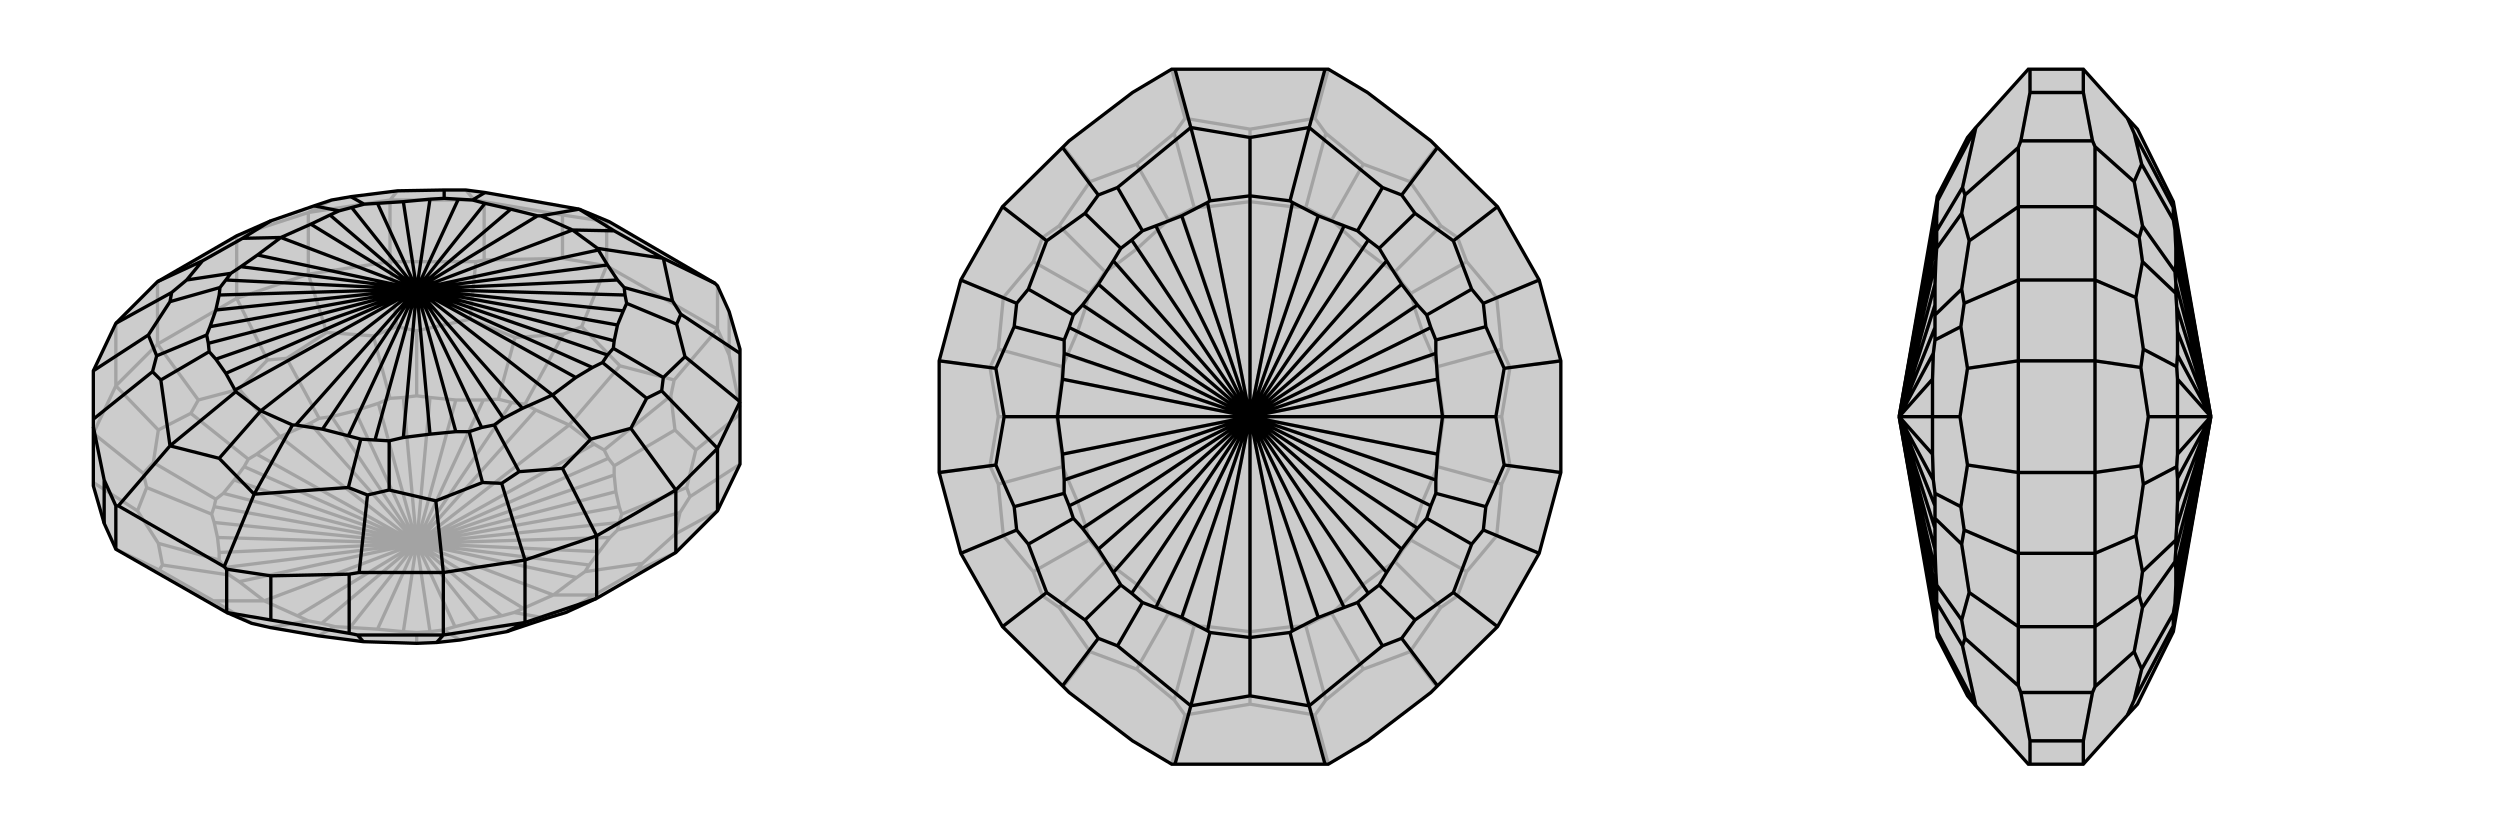 <svg xmlns="http://www.w3.org/2000/svg" viewBox="0 0 3000 1000">
    <g stroke="currentColor" stroke-width="4" fill="none" transform="translate(0 27)">
        <path fill="currentColor" stroke="none" fill-opacity=".2" d="M656,715L608,731L552,741L524,744L500,745L436,743L382,736L324,726L302,721L272,708L139,632L125,601L112,556L112,485L112,476L112,418L139,361L189,311L284,256L325,238L377,220L398,213L421,209L477,202L533,201L559,201L582,204L695,224L731,239L858,313L861,316L875,347L888,392L888,397L888,455L888,530L861,586L811,636L716,691L679,708z" />
<path stroke-opacity=".2" d="M500,625L357,712M500,625L386,721M500,625L420,726M500,625L453,728M500,625L484,731M500,625L516,731M500,625L546,725M500,625L574,718M500,625L602,712M500,625L628,703M500,625L664,687M500,625L692,666M500,625L707,651M500,625L719,635M500,625L732,618M500,625L743,600M500,625L743,581M500,625L739,563M500,625L737,543M500,625L730,523M500,625L713,506M500,625L683,483M500,625L643,465M500,625L614,456M500,625L580,453M500,625L547,453M500,625L516,450M500,625L484,450M500,625L454,457M500,625L426,466M500,625L398,473M500,625L372,481M500,625L336,497M500,625L308,518M500,625L293,533M500,625L281,549M500,625L268,565M500,625L257,581M500,625L257,600M500,625L261,618M500,625L263,636M500,625L270,654M500,625L317,694M500,625L287,671M835,513L888,470M564,356L571,287M165,586L112,552M828,569L888,530M476,365L468,287M172,541L112,493M810,614L861,586M392,372L370,302M190,489L139,436M762,659L811,636M321,405L284,331M238,453L189,386M628,703L617,708M628,703L664,687M679,708L713,687M664,687L692,666M692,666L702,659M762,659L771,649M762,659L713,687M664,687L713,687M372,481L383,475M372,481L336,497M321,405L344,403M321,405L287,440M336,497L308,518M308,518L298,524M238,453L229,469M238,453L287,440M336,497L287,440M546,725L532,729M546,725L574,718M574,718L602,712M602,712L617,708M617,708L656,715M707,651L702,659M707,651L719,635M719,635L732,618M732,618L741,609M810,614L816,588M810,614L771,649M702,659L771,649M454,457L468,451M454,457L426,466M426,466L398,473M398,473L383,475M392,372L448,376M392,372L344,403M383,475L344,403M293,533L298,524M293,533L281,549M281,549L268,565M268,565L259,572M190,489L184,528M190,489L229,469M298,524L229,469M516,731L500,732M516,731L532,729M532,729L552,741M743,600L741,609M743,600L746,590M828,569L824,558M828,569L816,588M741,609L816,588M484,450L500,448M484,450L468,451M476,365L500,370M476,365L448,376M468,451L448,376M257,581L259,572M257,581L254,590M172,541L176,558M172,541L184,528M259,572L184,528M420,726L402,725M420,726L453,728M453,728L484,731M484,731L500,732M500,732L500,745M743,581L746,590M743,581L739,563M739,563L737,543M737,543L737,532M835,513L810,489M835,513L824,558M746,590L824,558M580,453L598,452M580,453L547,453M547,453L516,450M516,450L500,448M564,356L618,378M564,356L500,370M500,448L500,370M257,600L254,590M257,600L261,618M261,618L263,636M263,636L263,645M165,586L190,625M165,586L176,558M254,590L176,558M386,721L370,718M386,721L402,725M402,725L382,736M730,523L737,532M730,523L725,513M810,489L805,448M737,532L810,489M614,456L630,458M614,456L598,452M618,378L676,374M598,452L618,378M270,654L263,645M270,654L275,663M190,625L195,651M263,645L190,625M357,712L317,694M357,712L370,718M370,718L324,726M713,506L725,513M713,506L683,483M805,448L809,429M725,513L805,448M683,483L643,465M643,465L630,458M676,374L698,365M630,458L676,374M683,483L744,412M287,671L275,663M317,694L287,671M195,651L191,657M275,663L195,651M317,694L256,694M191,657L139,632M302,721L256,694M191,657L256,694M809,429L861,368M698,365L728,292M809,429L744,412M698,365L744,412M571,287L581,285M571,287L468,287M468,287L370,302M468,287L468,213M112,493L139,436M370,302L284,331M370,302L370,228M139,436L189,386M139,436L139,361M284,331L189,386M284,331L284,256M189,386L189,311M581,285L675,283M581,285L581,215M888,462L875,399M675,283L728,292M675,283L675,231M875,399L861,368M875,399L875,347M581,215L569,213M581,215L675,231M675,231L728,239M468,213L569,213M569,213L559,201M468,213L370,228M468,213L477,202M370,228L284,256M370,228L398,213M861,368L728,292M728,292L728,239M861,368L861,316M728,239L731,239" />
<path d="M656,715L608,731L552,741L524,744L500,745L436,743L382,736L324,726L302,721L272,708L139,632L125,601L112,556L112,485L112,476L112,418L139,361L189,311L284,256L325,238L377,220L398,213L421,209L477,202L533,201L559,201L582,204L695,224L731,239L858,313L861,316L875,347L888,392L888,397L888,455L888,530L861,586L811,636L716,691L679,708z" />
<path d="M436,743L429,735M524,744L532,735M608,731L630,720M429,735L419,733M429,735L532,735M532,735L630,720M532,735L532,660M630,720L716,691M630,720L630,645M861,586L861,511M716,691L716,616M811,636L811,561M419,733L325,717M419,733L419,662M125,601L125,549M325,717L272,708M325,717L325,664M500,320L718,273M500,320L729,291M500,320L741,309M500,320L750,327M500,320L748,346M500,320L741,363M500,320L737,382M500,320L729,399M500,320L711,414M500,320L691,426M500,320L663,447M500,320L627,463M500,320L604,475M500,320L578,486M500,320L547,491M500,320L516,494M500,320L484,498M500,320L450,501M500,320L418,496M500,320L387,488M500,320L355,483M500,320L313,466M500,320L282,441M500,320L271,421M500,320L259,404M500,320L250,385M500,320L252,365M500,320L259,345M500,320L263,327M500,320L271,309M500,320L289,293M500,320L309,279M500,320L337,258M500,320L373,242M500,320L396,231M500,320L422,222M500,320L453,217M500,320L484,215M500,320L516,212M500,320L550,212M500,320L582,217M500,320L613,224M500,320L687,249M500,320L645,232M737,250L796,283M687,249L717,271M263,523L305,566M313,466L351,483M263,523L204,508M313,466L283,443M313,466L263,523M737,250L695,224M687,249L649,232M687,249L737,250M718,273L717,271M718,273L729,291M729,291L741,309M741,309L749,318M717,271L796,283M418,496L433,500M418,496L387,488M387,488L355,483M355,483L351,483M351,483L305,566M282,441L283,443M282,441L271,421M271,421L259,404M259,404L251,395M283,443L204,508M582,217L567,213M582,217L613,224M613,224L645,232M645,232L649,232M649,232L695,224M750,327L749,318M750,327L752,337M749,318L807,334M450,501L467,502M450,501L433,500M433,500L418,558M250,385L251,395M250,385L248,375M251,395L193,429M550,212L533,211M550,212L567,213M567,213L582,204M748,346L752,337M748,346L741,363M741,363L737,382M737,382L736,391M752,337L812,362M547,491L563,491M547,491L516,494M516,494L484,498M484,498L467,502M467,502L467,561M252,365L248,375M252,365L259,345M259,345L263,327M263,327L264,318M248,375L188,400M453,217L437,218M453,217L484,215M484,215L516,212M516,212L533,211M533,211L533,201M729,399L736,391M729,399L723,408M736,391L796,426M578,486L593,483M578,486L563,491M563,491L579,552M271,309L264,318M271,309L277,301M264,318L204,335M422,222L407,226M422,222L437,218M437,218L421,209M711,414L723,408M711,414L691,426M691,426L663,447M723,408L776,451M663,447L627,463M627,463L604,475M604,475L593,483M593,483L623,539M663,447L709,500M289,293L277,301M289,293L309,279M309,279L337,258M277,301L224,309M337,258L373,242M373,242L396,231M396,231L407,226M407,226L377,220M337,258L291,259M796,283L858,313M796,283L807,334M807,334L817,350M419,662L431,660M419,662L325,664M325,664L272,656M305,566L269,653M305,566L418,558M418,558L441,567M112,485L125,549M125,549L139,580M204,508L142,580M204,508L193,429M193,429L183,419M812,362L817,350M812,362L822,401M888,397L817,350M532,660L431,660M467,561L441,567M467,561L523,574M431,660L441,567M188,400L183,419M188,400L178,375M112,476L183,419M888,455L861,511M796,426L822,401M796,426L794,442M888,455L822,401M532,660L630,645M579,552L523,574M579,552L602,553M532,660L523,574M204,335L178,375M204,335L206,324M112,418L178,375M861,511L811,561M776,451L794,442M776,451L757,487M861,511L794,442M630,645L716,616M623,539L602,553M623,539L675,535M630,645L602,553M224,309L206,324M224,309L243,286M139,361L206,324M811,561L716,616M709,500L757,487M709,500L675,535M811,561L757,487M716,616L675,535M291,259L243,286M291,259L325,238M189,311L243,286M139,632L139,580M272,708L272,656M269,653L142,580M272,656L269,653M139,580L142,580" />
    </g>
    <g stroke="currentColor" stroke-width="4" fill="none" transform="translate(1000 0)">
        <path fill="currentColor" stroke="none" fill-opacity=".2" d="M641,111L594,83L590,83L410,83L406,83L359,111L283,169L275,177L203,248L153,336L127,433L127,567L153,664L203,752L275,823L283,831L359,889L406,917L410,917L590,917L594,917L641,889L717,831L725,823L797,752L847,664L873,567L873,433L847,336L797,248L725,177L717,169z" />
<path stroke-opacity=".2" d="M500,500L550,752M500,500L582,743M500,500L611,724M500,500L635,702M500,500L660,683M500,500L683,660M500,500L697,632M500,500L707,602M500,500L719,574M500,500L726,545M500,500L732,500M500,500L726,455M500,500L719,426M500,500L707,398M500,500L697,368M500,500L683,340M500,500L660,317M500,500L635,298M500,500L611,276M500,500L582,257M500,500L550,248M500,500L500,242M500,500L450,248M500,500L418,257M500,500L389,276M500,500L365,298M500,500L340,317M500,500L317,340M500,500L303,368M500,500L293,398M500,500L281,426M500,500L274,455M500,500L268,500M500,500L274,545M500,500L281,574M500,500L293,602M500,500L303,632M500,500L317,660M500,500L340,683M500,500L365,702M500,500L389,724M500,500L418,743M500,500L500,758M500,500L450,752M692,782L724,824M692,218L724,176M308,218L276,176M308,782L276,824M749,715L797,752M749,285L797,248M251,285L203,248M251,715L203,752M796,643L847,664M796,357L847,336M204,357L153,336M204,643L153,664M812,559L873,567M812,441L873,433M188,441L127,433M188,559L127,567M726,545L725,560M726,545L732,500M812,559L802,581M812,559L802,500M732,500L726,455M726,455L725,440M812,441L802,419M812,441L802,500M732,500L802,500M274,455L275,440M274,455L268,500M188,441L198,419M188,441L198,500M268,500L274,545M274,545L275,560M188,559L198,581M188,559L198,500M268,500L198,500M697,632L693,648M697,632L707,602M707,602L719,574M719,574L725,560M796,643L760,686M796,643L802,581M725,560L802,581M719,426L725,440M719,426L707,398M707,398L697,368M697,368L693,352M796,357L760,314M796,357L802,419M725,440L802,419M303,368L307,352M303,368L293,398M293,398L281,426M281,426L275,440M204,357L240,314M204,357L198,419M275,440L198,419M281,574L275,560M281,574L293,602M293,602L303,632M303,632L307,648M204,643L240,686M204,643L198,581M275,560L198,581M683,660L674,674M683,660L693,648M749,715L729,729M749,715L760,686M693,648L760,686M683,340L693,352M683,340L674,326M749,285L729,271M749,285L760,314M693,352L760,314M317,340L326,326M317,340L307,352M251,285L271,271M251,285L240,314M307,352L240,314M317,660L307,648M317,660L326,674M251,715L271,729M251,715L240,686M307,648L240,686M611,724L598,736M611,724L635,702M635,702L660,683M660,683L674,674M692,782L636,803M692,782L729,729M674,674L729,729M660,317L674,326M660,317L635,298M635,298L611,276M611,276L598,264M692,218L636,197M692,218L729,271M674,326L729,271M389,276L402,264M389,276L365,298M365,298L340,317M340,317L326,326M308,218L364,197M308,218L271,271M326,326L271,271M340,683L326,674M340,683L365,702M365,702L389,724M389,724L402,736M308,782L364,803M308,782L271,729M326,674L271,729M582,743L567,751M582,743L598,736M636,803L591,840M598,736L636,803M582,257L598,264M582,257L567,249M636,197L591,160M598,264L636,197M418,257L433,249M418,257L402,264M364,197L409,160M402,264L364,197M418,743L402,736M418,743L433,751M364,803L409,840M402,736L364,803M550,752L500,758M550,752L567,751M591,840L578,858M567,751L591,840M550,248L567,249M550,248L500,242M591,160L578,142M567,249L591,160M500,242L450,248M450,248L433,249M409,160L422,142M433,249L409,160M500,242L500,155M450,752L433,751M500,758L450,752M409,840L422,858M433,751L409,840M500,758L500,845M578,858L594,917M422,858L406,917M578,858L500,845M422,858L500,845M578,142L594,83M422,142L406,83M578,142L500,155M422,142L500,155" />
<path d="M641,111L594,83L590,83L410,83L406,83L359,111L283,169L275,177L203,248L153,336L127,433L127,567L153,664L203,752L275,823L283,831L359,889L406,917L410,917L590,917L594,917L641,889L717,831L725,823L797,752L847,664L873,567L873,433L847,336L797,248L725,177L717,169z" />
<path d="M500,500L551,243M500,500L582,259M500,500L613,271M500,500L642,288M500,500L664,313M500,500L682,341M500,500L701,366M500,500L717,393M500,500L723,424M500,500L725,455M500,500L731,500M500,500L725,545M500,500L723,576M500,500L717,607M500,500L701,634M500,500L682,659M500,500L664,687M500,500L642,712M500,500L613,729M500,500L582,741M500,500L551,757M500,500L500,765M500,500L449,757M500,500L418,741M500,500L387,729M500,500L358,712M500,500L336,687M500,500L318,659M500,500L299,634M500,500L283,607M500,500L277,576M500,500L275,545M500,500L269,500M500,500L275,455M500,500L277,424M500,500L283,393M500,500L299,366M500,500L318,341M500,500L336,313M500,500L358,288M500,500L387,271M500,500L418,259M500,500L500,235M500,500L449,243M500,165L571,153M500,235L548,241M500,835L571,847M500,765L548,759M500,835L429,847M500,765L452,759M500,765L500,835M500,165L429,153M500,235L452,241M500,235L500,165M551,243L548,241M551,243L582,259M582,259L613,271M613,271L629,277M548,241L571,153M613,729L629,723M613,729L582,741M582,741L551,757M551,757L548,759M548,759L571,847M449,757L452,759M449,757L418,741M418,741L387,729M387,729L371,723M452,759L429,847M387,271L371,277M387,271L418,259M418,259L449,243M449,243L452,241M452,241L429,153M642,288L629,277M642,288L655,298M629,277L659,225M642,712L655,702M642,712L629,723M629,723L659,775M358,712L371,723M358,712L345,702M371,723L341,775M358,288L345,298M358,288L371,277M371,277L341,225M664,313L655,298M664,313L682,341M682,341L701,366M701,366L712,378M655,298L698,256M701,634L712,622M701,634L682,659M682,659L664,687M664,687L655,702M655,702L698,744M336,687L345,702M336,687L318,659M318,659L299,634M299,634L288,622M345,702L302,744M299,366L288,378M299,366L318,341M318,341L336,313M336,313L345,298M345,298L302,256M717,393L712,378M717,393L723,408M712,378L766,347M717,607L723,592M717,607L712,622M712,622L766,653M283,607L288,622M283,607L277,592M288,622L234,653M283,393L277,408M283,393L288,378M288,378L234,347M723,424L723,408M723,424L725,455M725,455L731,500M723,408L783,392M731,500L725,545M725,545L723,576M723,576L723,592M723,592L783,608M731,500L795,500M277,576L277,592M277,576L275,545M275,545L269,500M277,592L217,608M269,500L275,455M275,455L277,424M277,424L277,408M277,408L217,392M269,500L205,500M571,153L590,83M571,153L659,225M659,225L682,234M571,847L590,917M571,847L659,775M659,775L682,766M429,847L410,917M429,847L341,775M341,775L318,766M429,153L410,83M429,153L341,225M341,225L318,234M698,256L682,234M698,256L744,289M725,177L682,234M698,744L682,766M698,744L744,711M725,823L682,766M302,744L318,766M302,744L256,711M275,823L318,766M302,256L318,234M302,256L256,289M275,177L318,234M766,347L744,289M766,347L780,364M797,248L744,289M766,653L744,711M766,653L780,636M797,752L744,711M234,653L256,711M234,653L220,636M203,752L256,711M234,347L256,289M234,347L220,364M203,248L256,289M783,392L780,364M783,392L805,442M847,336L780,364M783,608L780,636M783,608L805,558M847,664L780,636M217,608L220,636M217,608L195,558M153,664L220,636M217,392L220,364M217,392L195,442M153,336L220,364M795,500L805,442M795,500L805,558M873,433L805,442M873,567L805,558M205,500L195,558M205,500L195,442M127,567L195,558M127,433L195,442" />
    </g>
    <g stroke="currentColor" stroke-width="4" fill="none" transform="translate(2000 0)">
        <path fill="currentColor" stroke="none" fill-opacity=".2" d="M608,242L565,155L553,142L500,83L436,83L434,83L371,153L361,165L325,235L279,500L325,765L361,835L371,847L434,917L436,917L500,917L553,858L565,845L608,758L653,500z" />
<path stroke-opacity=".2" d="M653,500L608,248M653,500L608,257M653,500L610,276M653,500L611,298M653,500L611,317M653,500L611,340M653,500L612,368M653,500L613,398M653,500L613,426M653,500L613,455M653,500L613,500M653,500L613,545M653,500L613,574M653,500L613,602M653,500L612,632M653,500L611,660M653,500L611,683M653,500L611,702M653,500L610,724M653,500L608,743M653,500L608,752M561,218L514,176M561,782L514,824M567,285L514,248M567,715L514,752M563,357L514,336M563,643L514,664M569,441L514,433M569,559L514,567M613,455L612,440M613,455L613,500M569,441L572,419M569,441L578,500M613,500L613,545M613,545L612,560M569,559L572,581M569,559L578,500M613,500L578,500M612,368L611,352M612,368L613,398M613,398L613,426M613,426L612,440M563,357L571,314M563,357L572,419M612,440L572,419M613,574L612,560M613,574L613,602M613,602L612,632M612,632L611,648M563,643L571,686M563,643L572,581M612,560L572,581M611,340L610,326M611,340L611,352M567,285L571,271M567,285L571,314M611,352L571,314M611,660L611,648M611,660L610,674M567,715L571,729M567,715L571,686M611,648L571,686M610,276L608,264M610,276L611,298M611,298L611,317M611,317L610,326M561,218L570,197M561,218L571,271M610,326L571,271M611,683L610,674M611,683L611,702M611,702L610,724M610,724L608,736M561,782L570,803M561,782L571,729M610,674L571,729M608,257L608,249M608,257L608,264M570,197L561,160M608,264L570,197M608,743L608,736M608,743L608,751M570,803L561,840M608,736L570,803M608,242L608,248M608,248L608,249M561,160L553,142M608,249L561,160M608,752L608,751M608,758L608,752M561,840L553,858M608,751L561,840M514,176L511,169M514,176L514,248M514,824L511,831M514,824L514,752M514,248L514,336M514,248L422,248M514,752L514,664M514,752L422,752M514,336L514,433M514,336L422,336M514,664L514,567M514,664L422,664M514,433L514,567M514,433L422,433M514,567L422,567M511,831L500,889M511,831L425,831M511,169L500,111M511,169L425,169M500,889L500,917M500,889L436,889M500,111L500,83M500,111L436,111M279,500L325,757M279,500L324,741M279,500L324,729M279,500L324,712M279,500L323,687M279,500L322,659M279,500L322,634M279,500L322,607M279,500L320,576M279,500L319,545M279,500L319,500M279,500L319,455M279,500L320,424M279,500L322,393M279,500L322,366M279,500L322,341M279,500L323,313M279,500L324,288M279,500L324,271M279,500L324,259M279,500L325,243M325,765L325,759M325,235L325,241M325,757L325,759M325,757L324,741M324,741L324,729M324,729L324,723M325,759L371,847M324,271L324,277M324,271L324,259M324,259L325,243M325,243L325,241M325,241L371,153M324,712L324,723M324,712L324,702M324,723L355,775M324,288L324,298M324,288L324,277M324,277L355,225M323,687L324,702M323,687L322,659M322,659L322,634M322,634L322,622M324,702L354,744M322,366L322,378M322,366L322,341M322,341L323,313M323,313L324,298M324,298L354,256M322,607L322,622M322,607L322,592M322,622L354,653M322,393L322,408M322,393L322,378M322,378L354,347M320,576L322,592M320,576L319,545M319,545L319,500M322,592L353,608M319,500L319,455M319,455L320,424M320,424L322,408M322,408L353,392M319,500L352,500M425,831L422,823M425,831L436,889M436,889L436,917M371,847L355,775M355,775L358,766M425,169L422,177M425,169L436,111M436,111L436,83M371,153L355,225M355,225L358,234M422,752L422,823M354,744L358,766M354,744L363,711M422,823L358,766M422,248L422,177M354,256L358,234M354,256L363,289M422,177L358,234M422,752L422,664M354,653L363,711M354,653L357,636M422,752L363,711M422,248L422,336M354,347L363,289M354,347L357,364M422,248L363,289M422,664L422,567M353,608L357,636M353,608L361,558M422,664L357,636M422,336L422,433M353,392L357,364M353,392L361,442M422,336L357,364M422,567L422,433M352,500L361,558M352,500L361,442M422,567L361,558M422,433L361,442" />
<path d="M608,242L565,155L553,142L500,83L436,83L434,83L371,153L361,165L325,235L279,500L325,765L361,835L371,847L434,917L436,917L500,917L553,858L565,845L608,758L653,500z" />
<path d="M653,500L608,752M653,500L608,743M653,500L610,724M653,500L611,702M653,500L611,683M653,500L611,660M653,500L612,632M653,500L613,602M653,500L613,574M653,500L613,545M653,500L613,500M653,500L613,455M653,500L613,426M653,500L613,398M653,500L612,368M653,500L611,340M653,500L611,317M653,500L611,298M653,500L610,276M653,500L608,257M653,500L608,248M561,782L514,824M561,218L514,176M567,715L514,752M567,285L514,248M563,643L514,664M563,357L514,336M569,559L514,567M569,441L514,433M613,545L612,560M613,545L613,500M569,559L572,581M569,559L578,500M613,500L613,455M613,455L612,440M569,441L572,419M569,441L578,500M613,500L578,500M612,632L611,648M612,632L613,602M613,602L613,574M613,574L612,560M563,643L571,686M563,643L572,581M612,560L572,581M613,426L612,440M613,426L613,398M613,398L612,368M612,368L611,352M563,357L571,314M563,357L572,419M612,440L572,419M611,660L610,674M611,660L611,648M567,715L571,729M567,715L571,686M611,648L571,686M611,340L611,352M611,340L610,326M567,285L571,271M567,285L571,314M611,352L571,314M610,724L608,736M610,724L611,702M611,702L611,683M611,683L610,674M561,782L570,803M561,782L571,729M610,674L571,729M611,317L610,326M611,317L611,298M611,298L610,276M610,276L608,264M561,218L570,197M561,218L571,271M610,326L571,271M608,743L608,751M608,743L608,736M570,803L561,840M608,736L570,803M608,257L608,264M608,257L608,249M570,197L561,160M608,264L570,197M608,752L608,758M608,752L608,751M561,840L553,858M608,751L561,840M608,248L608,249M608,248L608,242M561,160L553,142M608,249L561,160M514,824L511,831M514,824L514,752M514,176L511,169M514,176L514,248M514,752L514,664M514,752L422,752M514,248L514,336M514,248L422,248M514,664L514,567M514,664L422,664M514,336L514,433M514,336L422,336M514,567L514,433M514,567L422,567M514,433L422,433M511,169L500,111M511,169L425,169M511,831L500,889M511,831L425,831M500,111L500,83M500,111L436,111M500,889L500,917M500,889L436,889M279,500L325,243M279,500L324,259M279,500L324,271M279,500L324,288M279,500L323,313M279,500L322,341M279,500L322,366M279,500L322,393M279,500L320,424M279,500L319,455M279,500L319,500M279,500L319,545M279,500L320,576M279,500L322,607M279,500L322,634M279,500L322,659M279,500L323,687M279,500L324,712M279,500L324,729M279,500L324,741M279,500L325,757M325,235L325,241M325,765L325,759M325,243L325,241M325,243L324,259M324,259L324,271M324,271L324,277M325,241L371,153M324,729L324,723M324,729L324,741M324,741L325,757M325,757L325,759M325,759L371,847M324,288L324,277M324,288L324,298M324,277L355,225M324,712L324,702M324,712L324,723M324,723L355,775M323,313L324,298M323,313L322,341M322,341L322,366M322,366L322,378M324,298L354,256M322,634L322,622M322,634L322,659M322,659L323,687M323,687L324,702M324,702L354,744M322,393L322,378M322,393L322,408M322,378L354,347M322,607L322,592M322,607L322,622M322,622L354,653M320,424L322,408M320,424L319,455M319,455L319,500M322,408L353,392M319,500L319,545M319,545L320,576M320,576L322,592M322,592L353,608M319,500L352,500M425,169L422,177M425,169L436,111M436,111L436,83M371,153L355,225M355,225L358,234M425,831L422,823M425,831L436,889M436,889L436,917M371,847L355,775M355,775L358,766M422,248L422,177M354,256L358,234M354,256L363,289M422,177L358,234M422,752L422,823M354,744L358,766M354,744L363,711M422,823L358,766M422,248L422,336M354,347L363,289M354,347L357,364M422,248L363,289M422,752L422,664M354,653L363,711M354,653L357,636M422,752L363,711M422,336L422,433M353,392L357,364M353,392L361,442M422,336L357,364M422,664L422,567M353,608L357,636M353,608L361,558M422,664L357,636M422,433L422,567M352,500L361,442M352,500L361,558M422,433L361,442M422,567L361,558" />
    </g>
</svg>
